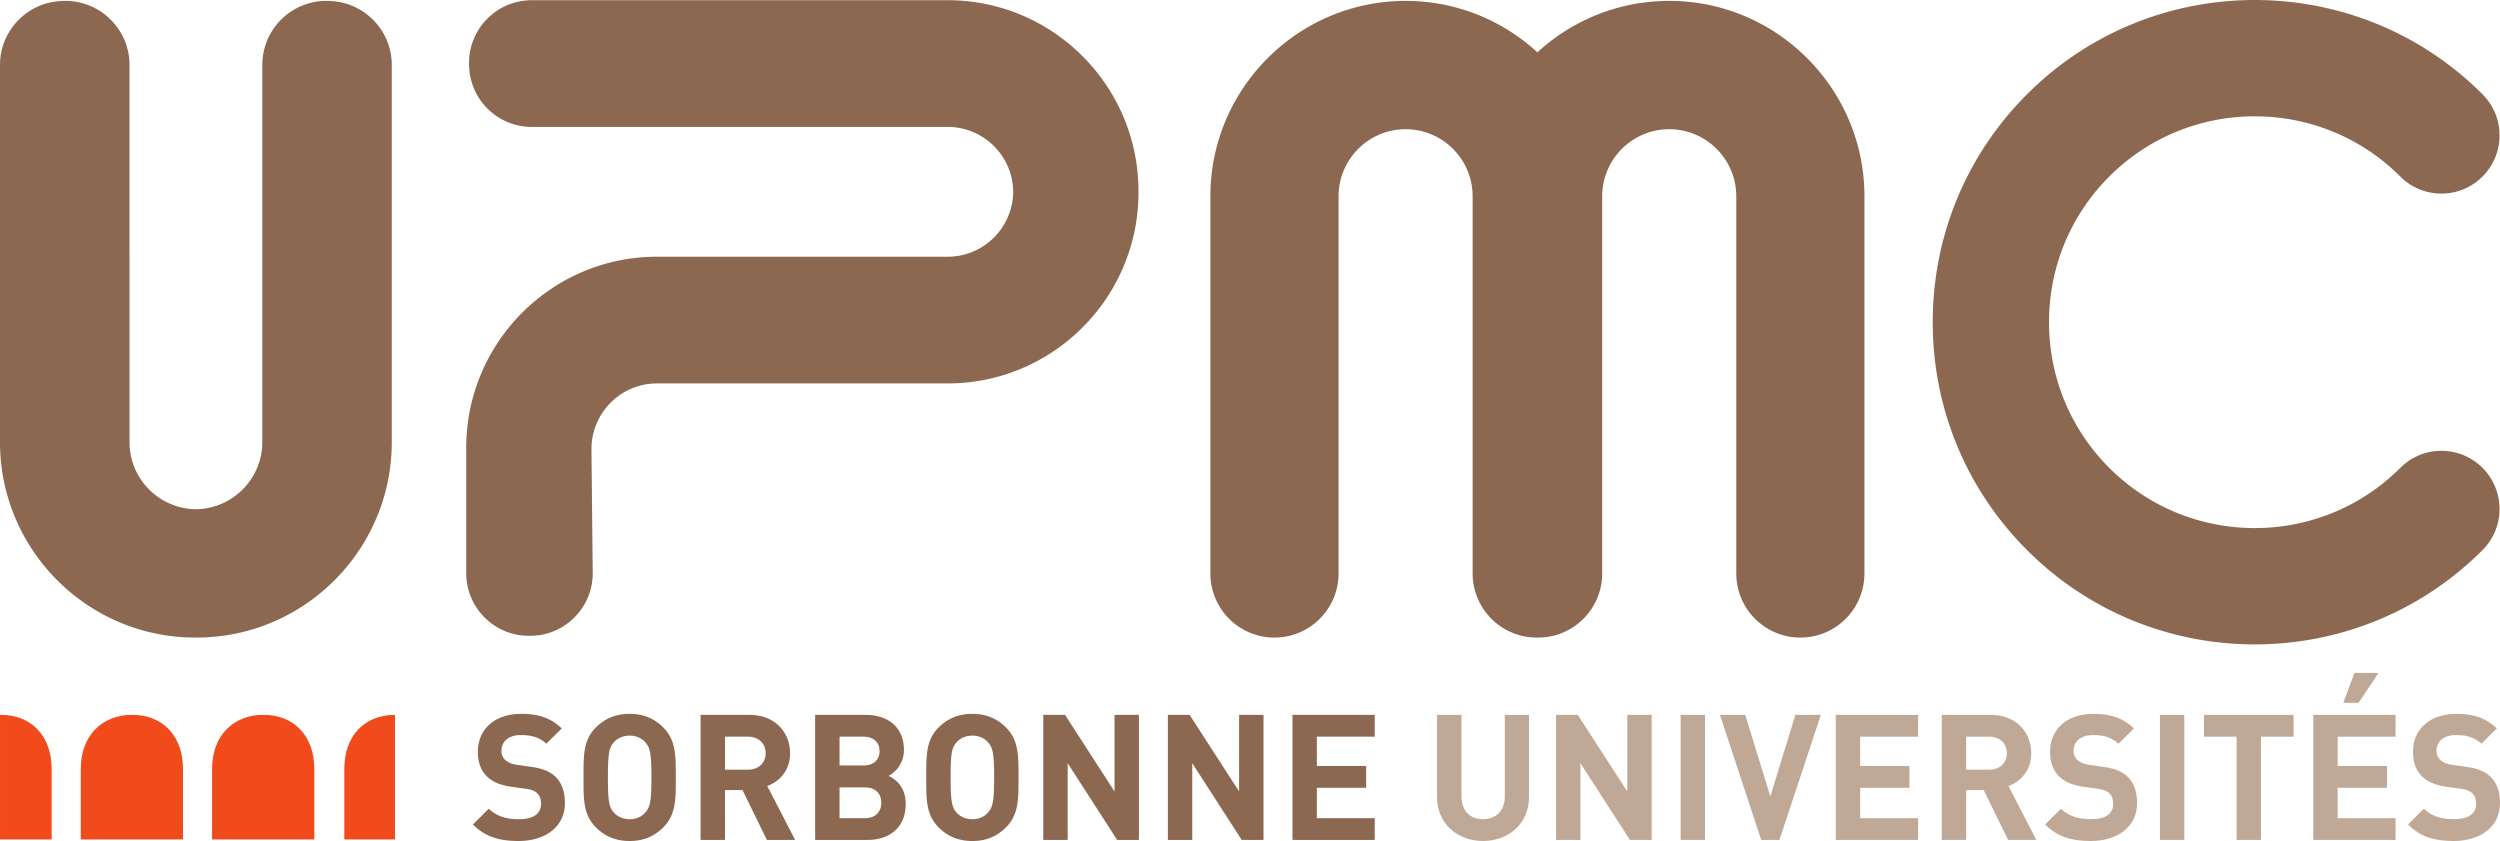 <svg xmlns="http://www.w3.org/2000/svg" viewBox="57 0 713.436 240"><path d="M132.192 203.995c-8.675 0-14.666 5.988-14.666 15.417v20.158h29.17v-20.158c0-9.43-5.837-15.417-14.504-15.417zm-37.478 0c-8.678 0-14.653 5.988-14.653 15.417v20.158h29.156v-20.158c0-9.43-5.818-15.417-14.503-15.417zm60.545 15.417v20.158h14.457v-35.575c-8.68 0-14.457 5.988-14.457 15.417zm-98.026-15.417l-.232.009v35.566h14.738v-20.158c0-9.43-5.833-15.417-14.506-15.417z" fill="#f14b1c"/><path d="M152.01.338a13.28 13.28 0 0 0-1.489-.083h-.007l-.193.011-.192-.011c-10.107 0-18.281 8.196-18.281 18.306v107.62c0 10.484-8.495 19.023-18.949 19.137-10.459-.114-18.94-8.653-18.94-19.137V18.561C93.96 8.451 85.756.255 75.67.255l-.193.011-.18-.011c-.513 0-1.019.027-1.504.083C64.387 1.09 57 8.96 57 18.561v107.62c0 30.74 24.982 55.764 55.709 55.764h.38c30.718 0 55.715-25.023 55.715-55.764V18.561c0-9.602-7.402-17.47-16.794-18.223zM533.353.255c-14.48 0-27.694 5.563-37.617 14.674C485.816 5.818 472.617.255 458.127.255c-30.722 0-55.715 25.015-55.715 55.766v107.616c0 10.113 8.179 18.308 18.284 18.308 10.103 0 18.295-8.195 18.295-18.308V56.021c0-10.562 8.59-19.145 19.136-19.145 10.55 0 19.126 8.583 19.126 19.145v107.616c0 10.113 8.199 18.308 18.306 18.308h.382c10.096 0 18.284-8.195 18.284-18.308V56.021c0-10.562 8.584-19.145 19.128-19.145 10.554 0 19.14 8.583 19.14 19.145v107.616c0 10.113 8.177 18.308 18.289 18.308 10.1 0 18.282-8.195 18.282-18.308V56.021c0-30.751-25-55.766-55.711-55.766zm208.63 133.262c-22.893 22.908-60.146 22.908-83.056 0-11.083-11.113-17.188-25.868-17.188-41.567 0-15.708 6.105-30.474 17.188-41.57 22.91-22.92 60.163-22.92 83.055 0 6.481 6.488 16.976 6.488 23.461 0 6.485-6.49 6.485-16.997 0-23.482-35.832-35.864-94.134-35.864-129.975 0-17.36 17.37-26.914 40.474-26.914 65.052 0 24.569 9.554 47.667 26.914 65.032 35.841 35.882 94.143 35.882 129.975 0 6.485-6.471 6.485-16.989 0-23.465-6.485-6.494-16.98-6.494-23.46 0zm-516.196-5.578c.112-10.217 8.45-18.52 18.69-18.52h82.976c30.022 0 54.442-24.446 54.442-54.488l-.002-.192.002-.195c0-30.04-24.42-54.488-54.442-54.488H208.738c-.618 0-1.229.036-1.84.105-9.008.914-16.033 8.532-16.033 17.782l.004.197-.004.18c0 9.886 8.01 17.902 17.873 17.902h118.715c10.244 0 18.59 8.29 18.687 18.516-.097 10.23-8.443 18.523-18.687 18.523h-82.975c-30.004 0-54.425 24.453-54.425 54.495l.008.183-.008.193v35.427c0 .613.034 1.231.088 1.83.921 9.019 8.523 16.053 17.778 16.053l.183-.004.19.004c9.877 0 17.864-8.001 17.864-17.883l-.37-35.62zm-17.141 90.907l-4.206-.6c-1.452-.202-2.602-.753-3.302-1.404-.754-.699-1.051-1.657-1.051-2.555 0-2.461 1.803-4.517 5.505-4.517 2.354 0 5.058.31 7.311 2.461l4.405-4.36c-3.054-2.956-6.609-4.16-11.514-4.16-7.714 0-12.416 4.456-12.416 10.82 0 3.016.85 5.32 2.554 7.02 1.602 1.56 3.855 2.508 6.904 2.96l4.309.6c1.65.249 2.452.605 3.152 1.25.754.71 1.103 1.758 1.103 3.01 0 2.863-2.201 4.41-6.311 4.41-3.3 0-6.358-.747-8.606-3l-4.51 4.5c3.505 3.566 7.613 4.719 13.018 4.719 7.46 0 13.218-3.916 13.218-10.829 0-3.155-.85-5.764-2.753-7.57-1.501-1.4-3.555-2.303-6.81-2.755zm28.047-15.135c-4.056 0-7.16 1.406-9.669 3.912-3.604 3.605-3.503 8.068-3.503 14.235 0 6.16-.101 10.622 3.503 14.226 2.51 2.51 5.613 3.916 9.669 3.916 4.053 0 7.11-1.406 9.613-3.916 3.601-3.604 3.555-8.066 3.555-14.226 0-6.167.047-10.63-3.555-14.235-2.504-2.506-5.56-3.912-9.613-3.912zm4.454 28.167c-1 1.156-2.553 1.904-4.454 1.904-1.906 0-3.506-.748-4.51-1.904-1.352-1.5-1.7-3.157-1.7-10.02 0-6.87.348-8.532 1.7-10.032 1.004-1.145 2.604-1.9 4.51-1.9 1.901 0 3.454.755 4.454 1.9 1.351 1.5 1.754 3.162 1.754 10.032 0 6.863-.403 8.52-1.754 10.02zm41.313-16.94c0-5.967-4.307-10.93-11.568-10.93h-13.965v35.69h6.96V225.46h5.002l6.96 14.236h8.065l-7.962-15.392c3.452-1.254 6.508-4.357 6.508-9.367zm-12.02 4.712h-6.553v-9.423h6.553c3.056 0 5.06 1.957 5.06 4.711 0 2.754-2.004 4.712-5.06 4.712zm40.116 1.753c1.803-.851 4.405-3.408 4.405-7.363 0-6.122-4.054-10.031-11.014-10.031h-14.324v35.688h14.926c6.358 0 10.913-3.613 10.913-10.275 0-4.761-2.754-7.018-4.906-8.019zm-13.973-11.176h6.81c2.957 0 4.608 1.648 4.608 4.109 0 2.454-1.651 4.111-4.609 4.111h-6.81v-8.22zm7.261 23.257h-7.261v-8.776h7.261c3.155 0 4.658 1.96 4.658 4.362 0 2.407-1.503 4.414-4.658 4.414zm30.644-29.773c-4.053 0-7.158 1.406-9.657 3.912-3.608 3.605-3.506 8.068-3.506 14.235 0 6.16-.103 10.622 3.506 14.226 2.499 2.51 5.604 3.916 9.657 3.916 4.061 0 7.115-1.406 9.618-3.916 3.604-3.604 3.555-8.066 3.555-14.226 0-6.167.049-10.63-3.555-14.235-2.503-2.506-5.557-3.912-9.618-3.912zm4.461 28.167c-1.004 1.156-2.554 1.904-4.46 1.904-1.902 0-3.504-.748-4.504-1.904-1.351-1.5-1.702-3.157-1.702-10.02 0-6.87.351-8.532 1.702-10.032 1-1.145 2.602-1.9 4.503-1.9 1.907 0 3.457.755 4.461 1.9 1.351 1.5 1.75 3.162 1.75 10.032 0 6.863-.399 8.52-1.75 10.02zm36.107-6.012l-14.12-21.857h-6.21v35.688h6.96v-21.904l14.124 21.904h6.208V204.01h-6.962v21.857zm35.553 0l-14.119-21.857h-6.21v35.688h6.957v-21.904l14.121 21.904h6.213V204.01h-6.962v21.857zm15.23 13.832h23.479v-6.214h-16.524v-8.673h14.074V218.6h-14.074v-8.372h16.524v-6.218h-23.479v35.689z" fill="#8c6851"/><path d="M486.432 227.216c0 4.107-2.455 6.565-6.206 6.565-3.759 0-6.163-2.458-6.163-6.565v-23.207H467.1v23.46c0 7.569 5.812 12.53 13.125 12.53 7.306 0 13.114-4.961 13.114-12.53v-23.46h-6.908v23.207zm34.955-1.35l-14.119-21.857h-6.208v35.688h6.955v-21.904l14.121 21.904h6.215V204.01h-6.964v21.857zm15.228 13.831h6.956V204.01h-6.956v35.688zm25.59-12.43l-7.161-23.258h-7.21l11.765 35.688h5.208l11.818-35.688h-7.263l-7.157 23.259zm18.682 12.43h23.483v-6.213h-16.523v-8.673h14.067V218.6h-14.067v-8.372h16.523v-6.218h-23.483v35.688zm55.78-24.759c0-5.967-4.301-10.93-11.565-10.93h-13.967v35.69h6.96V225.46h5.004l6.96 14.236h8.065l-7.962-15.392c3.456-1.254 6.505-4.357 6.505-9.367zm-12.015 4.712h-6.557v-9.423h6.557c3.058 0 5.06 1.957 5.06 4.711 0 2.754-2.002 4.712-5.06 4.712zm32.653-.804l-4.21-.6c-1.448-.202-2.595-.753-3.302-1.404-.748-.699-1.052-1.657-1.052-2.555 0-2.461 1.806-4.517 5.512-4.517 2.347 0 5.052.31 7.307 2.461l4.407-4.36c-3.051-2.958-6.61-4.16-11.515-4.16-7.713 0-12.418 4.456-12.418 10.82 0 3.016.848 5.32 2.55 7.02 1.605 1.56 3.86 2.508 6.916 2.96l4.302.6c1.653.249 2.454.605 3.156 1.25.75.71 1.1 1.758 1.1 3.01 0 2.863-2.203 4.41-6.308 4.41-3.302 0-6.362-.747-8.613-3l-4.505 4.5c3.508 3.566 7.61 4.719 13.015 4.719 7.461 0 13.221-3.916 13.221-10.829 0-3.155-.847-5.764-2.753-7.57-1.501-1.4-3.553-2.303-6.81-2.755zm16.078 20.851h6.958V204.01h-6.958v35.688zm12.57-29.47h9.314v29.47h6.96v-29.47h9.31v-6.218h-25.583v6.218zm31.202 29.47h23.48v-6.213h-16.523v-8.673h14.072V218.6h-14.072v-8.372h16.524v-6.218h-23.481v35.688zm18.624-47.668h-6.86l-3.203 8.524h4.358l5.705-8.524zm31.9 29.571c-1.502-1.4-3.552-2.302-6.807-2.754l-4.208-.6c-1.454-.202-2.604-.753-3.306-1.404-.752-.699-1.047-1.657-1.047-2.555 0-2.461 1.796-4.517 5.503-4.517 2.356 0 5.063.31 7.313 2.461l4.405-4.36c-3.053-2.958-6.606-4.16-11.514-4.16-7.714 0-12.418 4.456-12.418 10.82 0 3.016.847 5.32 2.552 7.02 1.602 1.56 3.857 2.508 6.908 2.96l4.311.6c1.65.249 2.45.605 3.152 1.25.752.71 1.101 1.758 1.101 3.01 0 2.863-2.204 4.41-6.31 4.41-3.305 0-6.354-.747-8.611-3l-4.506 4.5c3.503 3.566 7.608 4.719 13.02 4.719 7.459 0 13.22-3.916 13.22-10.829 0-3.155-.856-5.764-2.757-7.57z" fill="#c0a896"/></svg>